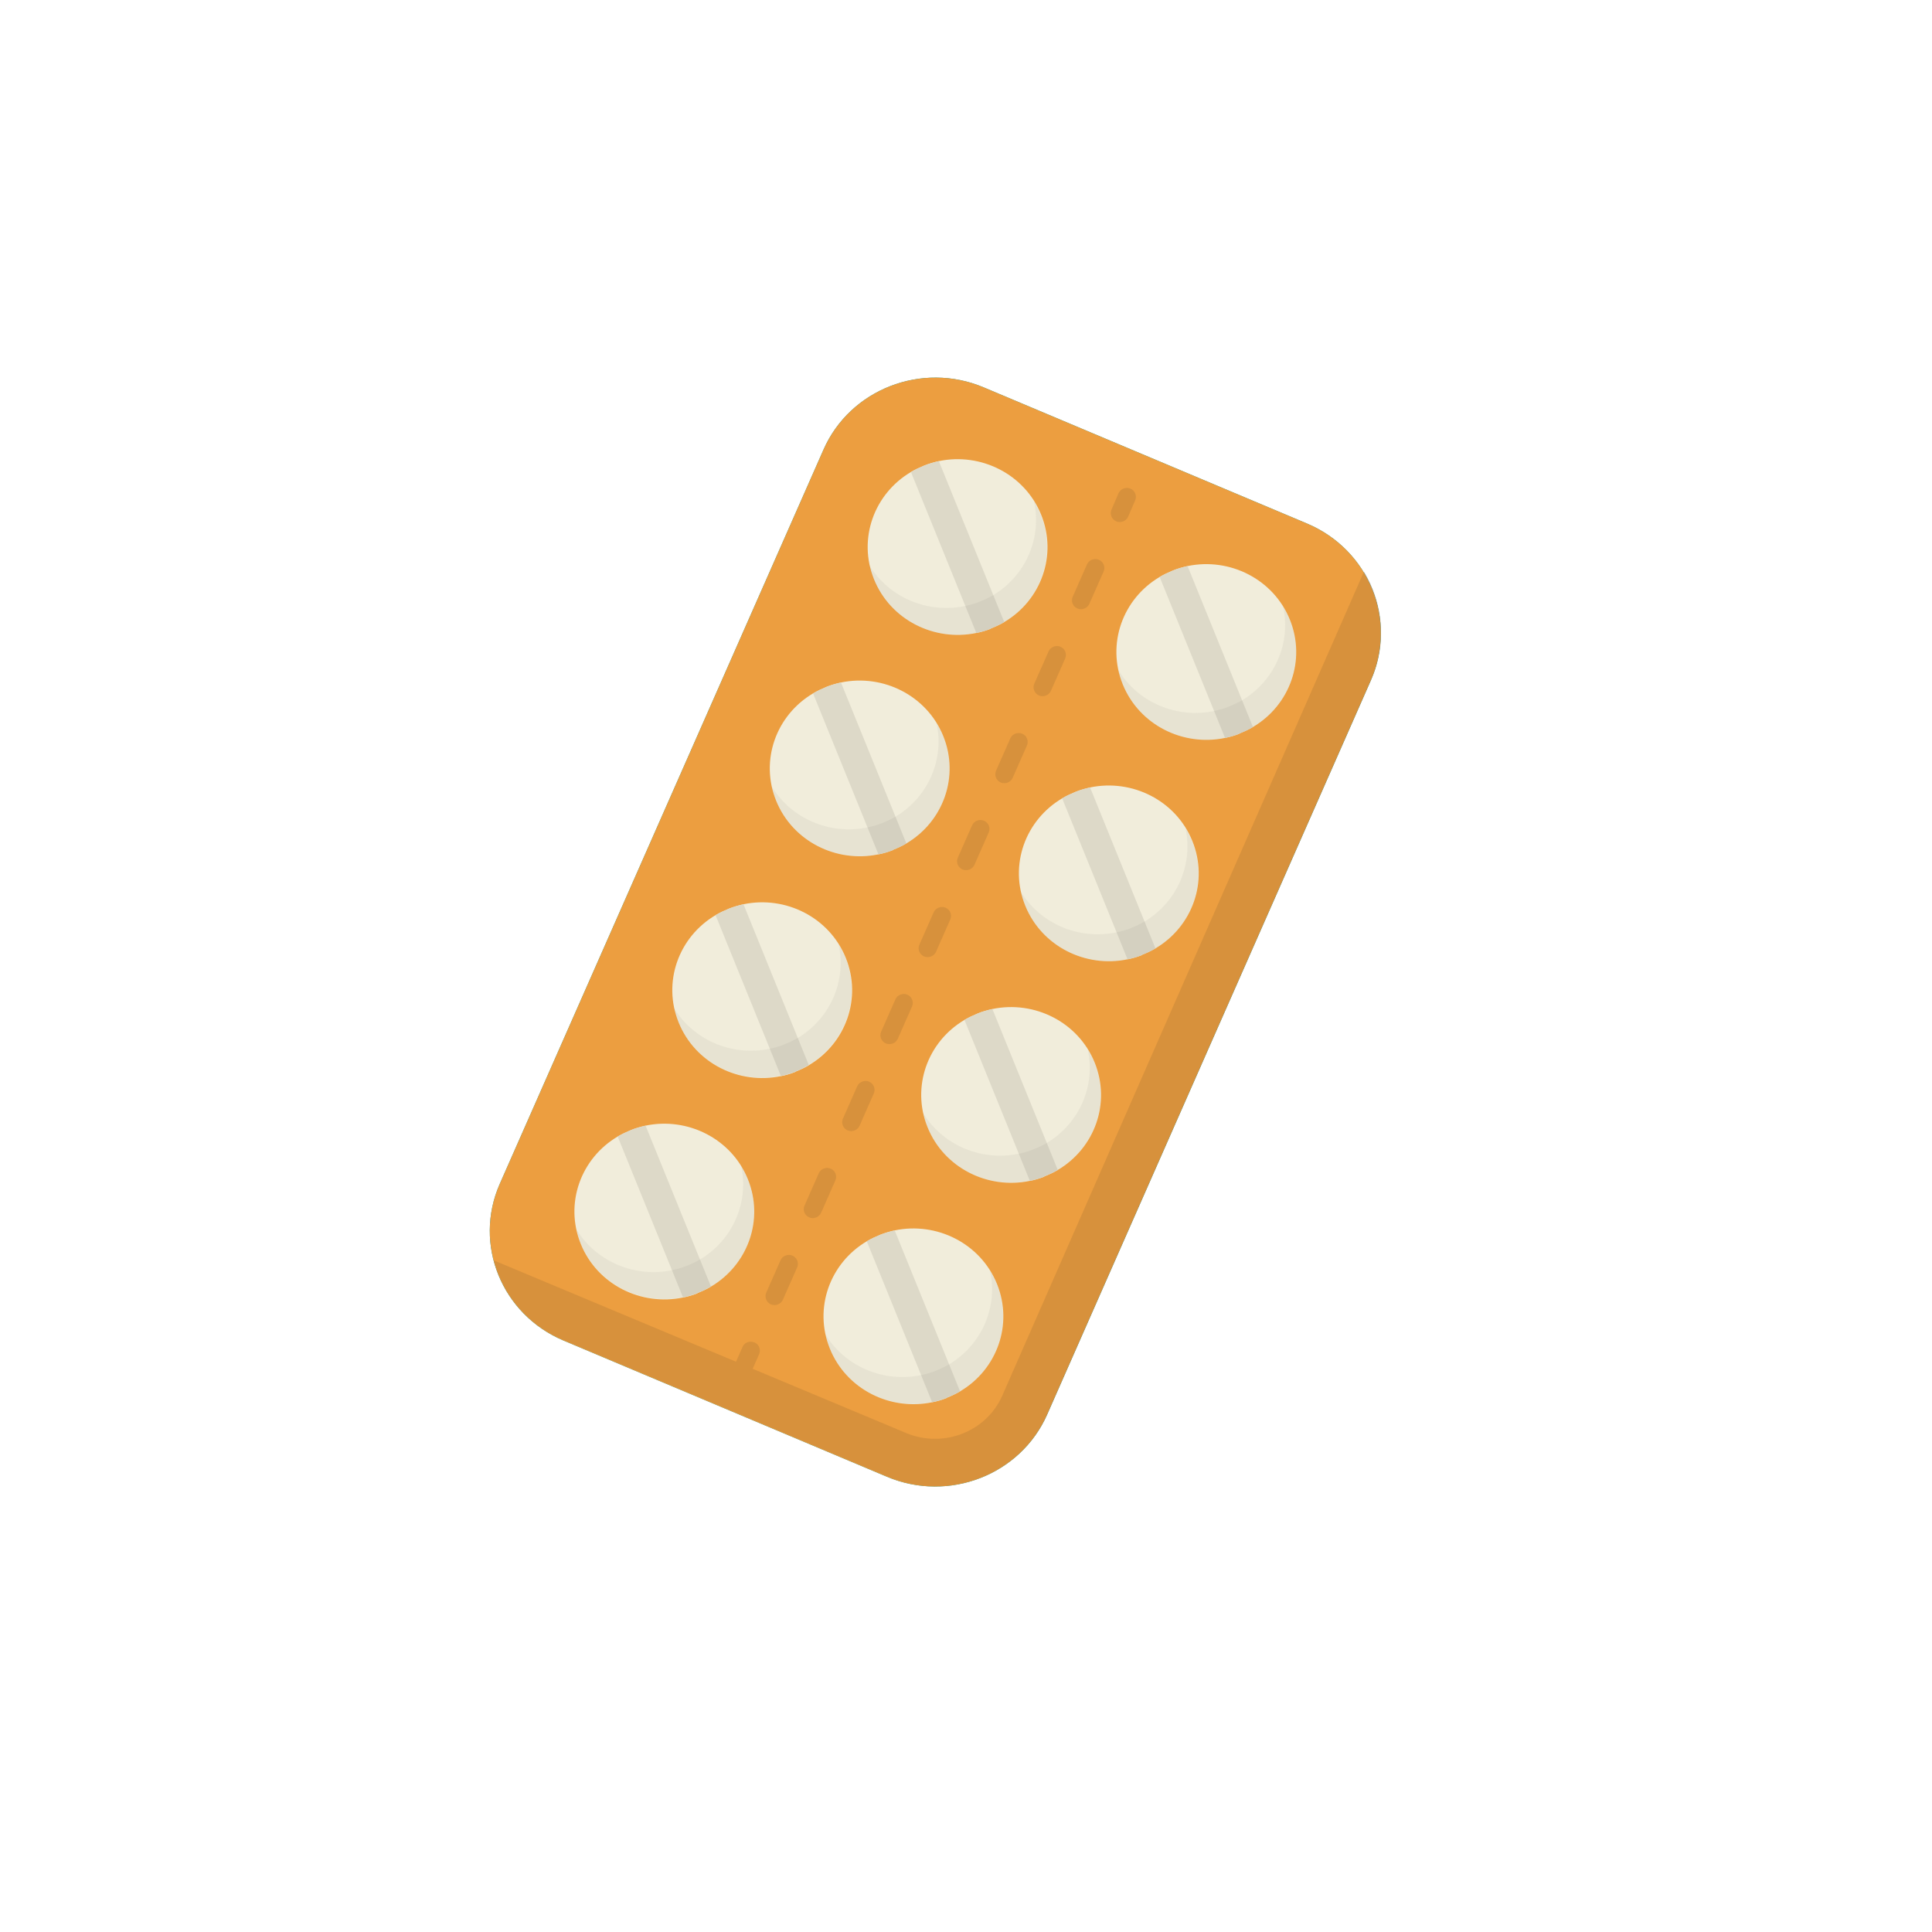 <?xml version="1.0" encoding="UTF-8"?>
<svg id="Calque_2" data-name="Calque 2" xmlns="http://www.w3.org/2000/svg" xmlns:xlink="http://www.w3.org/1999/xlink" viewBox="0 0 101.06 101.06">
  <defs>
    <style>
      .cls-1 {
        opacity: .05;
      }

      .cls-1, .cls-2 {
        fill: #1d1d1b;
        isolation: isolate;
      }

      .cls-1, .cls-2, .cls-3, .cls-4, .cls-5, .cls-6, .cls-7, .cls-8, .cls-9 {
        stroke-width: 0px;
      }

      .cls-2 {
        opacity: .1;
      }

      .cls-10 {
        clip-path: url(#clippath);
      }

      .cls-3 {
        fill: none;
      }

      .cls-4 {
        fill: #0994a1;
      }

      .cls-5 {
        fill: #07aaba;
      }

      .cls-6 {
        fill: #ddd9c8;
      }

      .cls-7 {
        fill: #f1eddb;
      }

      .cls-8 {
        fill: #fff;
      }

      .cls-9 {
        fill: #ec9e40;
      }
    </style>
    <clipPath id="clippath">
      <rect class="cls-3" x="25.62" y="19.74" width="46.61" height="58"/>
    </clipPath>
  </defs>
  <g id="Calque_1-2" data-name="Calque 1">
    <g>
      <rect class="cls-8" width="101.06" height="101.06"/>
      <g class="cls-10">
        <g>
          <path class="cls-5" d="M43.08,23.51l-16.94,38.42c-1.39,3.16.1,6.82,3.33,8.19l16.93,7.13c3.23,1.36,6.98-.1,8.37-3.25l16.94-38.42c1.39-3.16-.1-6.82-3.33-8.19l-16.93-7.13c-3.23-1.36-6.98.1-8.37,3.25Z"/>
          <path class="cls-7" d="M51.82,32.89c-.25.1-.5.17-.75.22-2.2.46-4.49-.68-5.35-2.8s0-4.48,1.93-5.62c.22-.13.46-.24.7-.34.25-.1.5-.17.76-.23,2.2-.46,4.49.68,5.35,2.8.86,2.12,0,4.48-1.93,5.62-.22.13-.46.24-.71.34h0Z"/>
          <path class="cls-6" d="M51.82,32.89c-.25.1-.5.17-.75.22l-3.42-8.42c.22-.13.46-.24.7-.34.25-.1.5-.17.76-.23l3.42,8.42c-.22.13-.46.24-.71.34h0Z"/>
          <path class="cls-1" d="M54.44,26.93c-.1-.24-.21-.46-.35-.68.42,1.91-.45,3.88-2.15,4.89-.22.13-.46.24-.71.34-.25.1-.5.17-.75.22-1.95.41-3.97-.44-5-2.12.05.24.12.49.22.73.86,2.12,3.15,3.26,5.35,2.8.25-.05.51-.12.75-.22.25-.1.49-.21.71-.34,1.93-1.14,2.79-3.5,1.93-5.62Z"/>
          <path class="cls-7" d="M64.83,38.38c-.25.1-.5.17-.75.22-2.2.46-4.49-.68-5.35-2.8-.86-2.12,0-4.48,1.93-5.62.22-.13.46-.24.7-.34.24-.1.5-.17.76-.23,2.2-.46,4.49.68,5.35,2.8.86,2.12,0,4.48-1.93,5.62-.22.13-.46.24-.71.34h0Z"/>
          <path class="cls-6" d="M64.83,38.38c-.25.1-.5.17-.75.22l-3.42-8.42c.22-.13.46-.24.7-.34.24-.1.5-.17.76-.23l3.42,8.42c-.22.13-.46.24-.71.34h0Z"/>
          <path class="cls-1" d="M67.47,32.42c-.1-.24-.21-.46-.35-.68.42,1.91-.45,3.88-2.15,4.89-.22.13-.46.24-.71.34-.25.1-.5.17-.75.22-1.95.41-3.97-.44-5-2.12.05.24.12.49.22.73.86,2.12,3.15,3.26,5.35,2.8.25-.05.51-.12.75-.22.25-.1.48-.21.71-.34,1.93-1.14,2.79-3.5,1.93-5.62Z"/>
          <path class="cls-7" d="M46.7,44.47c-.25.1-.5.17-.75.22-2.2.46-4.49-.68-5.35-2.8s0-4.48,1.93-5.62c.22-.13.46-.24.7-.34.24-.1.5-.17.76-.23,2.2-.46,4.49.68,5.35,2.8.86,2.12,0,4.48-1.93,5.62-.22.13-.46.24-.71.34h0Z"/>
          <path class="cls-6" d="M46.7,44.47c-.25.1-.5.17-.75.22l-3.42-8.42c.22-.13.46-.24.7-.34.24-.1.5-.17.76-.23l3.42,8.42c-.22.13-.46.24-.71.34h0Z"/>
          <path class="cls-1" d="M49.34,38.51c-.1-.24-.21-.46-.35-.68.42,1.91-.45,3.88-2.15,4.89-.22.13-.46.24-.71.34-.25.1-.5.17-.75.22-1.95.41-3.97-.44-5-2.12.05.24.12.49.22.73.86,2.12,3.15,3.26,5.35,2.8.25-.05.5-.12.75-.22.25-.1.48-.21.71-.34,1.93-1.14,2.79-3.5,1.93-5.62Z"/>
          <path class="cls-7" d="M59.73,49.96c-.25.1-.5.17-.75.22-2.2.46-4.49-.68-5.35-2.8-.86-2.12,0-4.48,1.93-5.62.22-.13.46-.24.7-.34.25-.1.5-.17.76-.23,2.2-.46,4.49.68,5.35,2.8.86,2.12,0,4.48-1.93,5.62-.22.13-.46.24-.71.34h0Z"/>
          <path class="cls-6" d="M59.73,49.96c-.25.1-.5.17-.75.22l-3.42-8.42c.22-.13.46-.24.7-.34.25-.1.5-.17.76-.23l3.42,8.42c-.22.13-.46.24-.71.34h0Z"/>
          <path class="cls-1" d="M62.36,44c-.1-.24-.21-.46-.35-.68.42,1.91-.45,3.88-2.15,4.89-.22.13-.46.24-.71.34-.25.1-.5.17-.75.22-1.95.41-3.97-.44-5-2.12.05.24.12.49.22.73.86,2.12,3.15,3.26,5.35,2.8.25-.05.51-.12.75-.22.24-.1.49-.21.71-.34,1.93-1.14,2.79-3.5,1.93-5.62Z"/>
          <path class="cls-7" d="M41.6,56.07c-.25.1-.5.17-.75.22-2.2.46-4.49-.68-5.35-2.8-.86-2.12,0-4.48,1.93-5.62.22-.13.46-.24.7-.34.25-.1.5-.17.76-.23,2.2-.46,4.49.68,5.35,2.8.86,2.12,0,4.48-1.93,5.62-.22.13-.46.24-.71.34h0Z"/>
          <path class="cls-6" d="M41.6,56.07c-.25.1-.5.17-.75.22l-3.42-8.42c.22-.13.46-.24.7-.34.25-.1.5-.17.76-.23l3.42,8.42c-.22.13-.46.24-.71.34h0Z"/>
          <path class="cls-1" d="M44.22,50.09c-.1-.24-.21-.46-.35-.68.42,1.91-.45,3.88-2.15,4.89-.22.13-.46.24-.71.34-.25.1-.5.17-.75.22-1.95.41-3.97-.44-5-2.12.05.24.12.49.22.73.86,2.12,3.15,3.26,5.35,2.8.25-.05.51-.12.75-.22.25-.1.48-.21.71-.34,1.93-1.14,2.79-3.5,1.93-5.62Z"/>
          <path class="cls-7" d="M54.62,61.55c-.25.1-.5.17-.75.22-2.2.46-4.49-.68-5.35-2.8s0-4.48,1.93-5.62c.22-.13.46-.24.7-.34s.5-.17.76-.23c2.2-.46,4.49.68,5.35,2.8.86,2.12,0,4.48-1.93,5.62-.22.13-.46.24-.71.34h0Z"/>
          <path class="cls-6" d="M54.62,61.55c-.25.1-.5.17-.75.22l-3.42-8.42c.22-.13.46-.24.7-.34s.5-.17.76-.23l3.42,8.42c-.22.13-.46.24-.71.34h0Z"/>
          <path class="cls-1" d="M57.25,55.58c-.1-.24-.21-.46-.35-.68.42,1.91-.45,3.88-2.15,4.89-.22.13-.46.24-.71.34-.25.1-.5.17-.75.22-1.95.41-3.97-.44-5-2.12.05.24.12.49.22.73.86,2.12,3.15,3.26,5.35,2.8.25-.05.51-.12.75-.22.25-.1.49-.21.71-.34,1.93-1.14,2.79-3.5,1.93-5.62Z"/>
          <path class="cls-7" d="M36.48,67.65c-.25.1-.5.17-.75.22-2.2.46-4.49-.68-5.35-2.8-.86-2.12,0-4.48,1.93-5.62.22-.13.46-.24.7-.34.24-.1.5-.17.76-.23,2.2-.46,4.49.68,5.35,2.8.86,2.12,0,4.48-1.93,5.62-.22.13-.46.24-.71.34h0Z"/>
          <path class="cls-6" d="M36.48,67.65c-.25.1-.5.17-.75.22l-3.42-8.42c.22-.13.46-.24.7-.34.24-.1.5-.17.76-.23l3.42,8.42c-.22.13-.46.24-.71.34h0Z"/>
          <path class="cls-1" d="M39.12,61.67c-.1-.24-.21-.46-.35-.68.42,1.91-.45,3.88-2.15,4.89-.22.13-.46.24-.71.34-.25.1-.5.17-.75.22-1.95.41-3.97-.44-5-2.12.05.24.12.49.22.73.86,2.12,3.15,3.26,5.35,2.8.25-.05.5-.12.75-.22.25-.1.48-.21.71-.34,1.93-1.14,2.79-3.5,1.93-5.62Z"/>
          <path class="cls-7" d="M49.51,73.13c-.25.1-.5.17-.75.22-2.2.46-4.49-.68-5.35-2.8-.86-2.12,0-4.48,1.93-5.62.22-.13.46-.24.7-.34.25-.1.5-.17.76-.23,2.2-.46,4.49.68,5.35,2.8.86,2.12,0,4.48-1.93,5.62-.22.13-.46.24-.71.34h0Z"/>
          <path class="cls-6" d="M49.51,73.13c-.25.1-.5.17-.75.22l-3.42-8.42c.22-.13.46-.24.7-.34.25-.1.5-.17.76-.23l3.42,8.42c-.22.13-.46.24-.71.34h0Z"/>
          <path class="cls-1" d="M52.14,67.16c-.1-.24-.21-.46-.35-.68.42,1.91-.45,3.88-2.15,4.89-.22.13-.46.24-.71.34-.25.1-.5.17-.75.22-1.95.41-3.97-.44-5-2.12.05.24.12.49.22.73.86,2.12,3.15,3.26,5.35,2.8.25-.05.51-.12.75-.22.24-.1.49-.21.71-.34,1.93-1.14,2.79-3.5,1.93-5.62Z"/>
          <path class="cls-4" d="M58.39,27.27c-.24-.1-.35-.38-.25-.61l.37-.86c.1-.23.39-.34.62-.24.24.1.35.38.25.61l-.37.86c-.1.23-.39.34-.62.24Z"/>
          <path class="cls-4" d="M40.33,68.23c-.24-.1-.35-.38-.25-.61l.75-1.7c.1-.23.39-.34.62-.24.24.1.35.38.25.61l-.75,1.7c-.1.23-.39.34-.62.24ZM42.33,63.68c-.24-.1-.35-.38-.25-.61l.75-1.7c.1-.23.39-.34.62-.24.24.1.35.38.25.61l-.75,1.7c-.1.23-.39.34-.62.24ZM44.34,59.13c-.24-.1-.35-.38-.25-.61l.75-1.7c.1-.23.39-.34.62-.24.24.1.35.38.25.61l-.75,1.7c-.1.23-.39.34-.62.24ZM46.34,54.58c-.24-.1-.35-.38-.25-.61l.75-1.7c.1-.23.39-.34.62-.24.24.1.35.38.25.61l-.75,1.7c-.1.23-.39.34-.62.24ZM48.34,50.03c-.24-.1-.35-.38-.25-.61l.75-1.7c.1-.23.39-.34.62-.24.24.1.35.38.25.61l-.75,1.7c-.1.23-.39.34-.62.24ZM50.35,45.48c-.24-.1-.35-.38-.25-.61l.75-1.7c.1-.23.39-.34.62-.24.24.1.35.38.25.61l-.75,1.7c-.1.23-.39.34-.62.24ZM52.35,40.93c-.24-.1-.35-.38-.25-.61l.75-1.7c.1-.23.39-.34.62-.24.24.1.35.38.25.61l-.75,1.7c-.1.23-.39.34-.62.24ZM54.35,36.38c-.24-.1-.35-.38-.25-.61l.75-1.7c.1-.23.39-.34.62-.24.24.1.35.38.25.61l-.75,1.7c-.1.23-.39.34-.62.24ZM56.36,31.83c-.24-.1-.35-.38-.25-.61l.75-1.7c.1-.23.39-.34.62-.24.24.1.35.38.25.61l-.75,1.7c-.1.23-.39.34-.62.24Z"/>
          <path class="cls-4" d="M38.7,71.93c-.24-.1-.35-.38-.25-.61l.37-.86c.1-.23.39-.34.62-.24.24.1.35.38.25.61l-.37.86c-.1.23-.39.34-.62.24Z"/>
          <path class="cls-2" d="M71.33,29.94l-18.9,43.06c-.83,1.9-3.09,2.77-5.03,1.96l-21.57-9.03c.47,1.8,1.75,3.38,3.65,4.17l16.93,7.13c3.24,1.36,6.98-.1,8.38-3.26l16.94-38.42c.83-1.9.62-3.98-.37-5.64v.02Z"/>
          <path class="cls-9" d="M43.08,23.51l-16.94,38.42c-1.39,3.16.1,6.82,3.33,8.19l16.93,7.13c3.23,1.36,6.98-.1,8.37-3.25l16.94-38.42c1.39-3.16-.1-6.82-3.33-8.19l-16.93-7.13c-3.23-1.36-6.98.1-8.37,3.25Z"/>
          <path class="cls-7" d="M51.82,32.89c-.25.1-.5.17-.75.22-2.2.46-4.49-.68-5.35-2.8s0-4.48,1.93-5.62c.22-.13.46-.24.7-.34.25-.1.5-.17.76-.23,2.2-.46,4.49.68,5.35,2.8.86,2.12,0,4.48-1.93,5.62-.22.13-.46.24-.71.34h0Z"/>
          <path class="cls-6" d="M51.82,32.89c-.25.1-.5.17-.75.22l-3.42-8.42c.22-.13.46-.24.7-.34.25-.1.5-.17.76-.23l3.42,8.42c-.22.13-.46.24-.71.34h0Z"/>
          <path class="cls-1" d="M54.44,26.93c-.1-.24-.21-.46-.35-.68.42,1.91-.45,3.88-2.15,4.89-.22.13-.46.24-.71.34-.25.1-.5.17-.75.22-1.95.41-3.97-.44-5-2.12.05.24.12.49.22.73.86,2.12,3.15,3.26,5.35,2.8.25-.05.51-.12.75-.22.25-.1.49-.21.71-.34,1.93-1.14,2.79-3.5,1.93-5.62Z"/>
          <path class="cls-7" d="M64.83,38.38c-.25.1-.5.17-.75.22-2.2.46-4.49-.68-5.35-2.8-.86-2.12,0-4.48,1.93-5.62.22-.13.46-.24.7-.34.24-.1.5-.17.76-.23,2.2-.46,4.49.68,5.35,2.8.86,2.12,0,4.48-1.93,5.62-.22.13-.46.24-.71.34h0Z"/>
          <path class="cls-6" d="M64.83,38.38c-.25.1-.5.17-.75.22l-3.42-8.42c.22-.13.46-.24.7-.34.24-.1.5-.17.76-.23l3.42,8.42c-.22.13-.46.24-.71.34h0Z"/>
          <path class="cls-1" d="M67.47,32.42c-.1-.24-.21-.46-.35-.68.42,1.91-.45,3.88-2.15,4.89-.22.13-.46.24-.71.34-.25.1-.5.17-.75.22-1.95.41-3.97-.44-5-2.12.05.24.12.49.22.73.86,2.12,3.15,3.26,5.35,2.8.25-.05.51-.12.75-.22.25-.1.48-.21.71-.34,1.93-1.14,2.79-3.5,1.93-5.62Z"/>
          <path class="cls-7" d="M46.7,44.47c-.25.1-.5.17-.75.22-2.2.46-4.49-.68-5.35-2.8s0-4.48,1.93-5.62c.22-.13.46-.24.7-.34.24-.1.5-.17.76-.23,2.2-.46,4.49.68,5.35,2.8.86,2.12,0,4.48-1.93,5.62-.22.13-.46.24-.71.34h0Z"/>
          <path class="cls-6" d="M46.7,44.47c-.25.1-.5.17-.75.22l-3.42-8.42c.22-.13.46-.24.7-.34.24-.1.5-.17.76-.23l3.42,8.42c-.22.13-.46.24-.71.34h0Z"/>
          <path class="cls-1" d="M49.34,38.51c-.1-.24-.21-.46-.35-.68.42,1.91-.45,3.88-2.15,4.89-.22.13-.46.24-.71.34-.25.1-.5.17-.75.22-1.95.41-3.97-.44-5-2.12.05.24.12.49.22.73.86,2.12,3.15,3.26,5.35,2.8.25-.05.5-.12.75-.22.25-.1.48-.21.71-.34,1.93-1.14,2.79-3.5,1.93-5.62Z"/>
          <path class="cls-7" d="M59.73,49.96c-.25.1-.5.17-.75.22-2.2.46-4.49-.68-5.35-2.8-.86-2.12,0-4.48,1.93-5.62.22-.13.46-.24.7-.34.25-.1.5-.17.76-.23,2.2-.46,4.49.68,5.35,2.8.86,2.12,0,4.48-1.93,5.62-.22.13-.46.24-.71.34h0Z"/>
          <path class="cls-6" d="M59.73,49.96c-.25.1-.5.17-.75.22l-3.42-8.42c.22-.13.46-.24.7-.34.25-.1.5-.17.76-.23l3.42,8.42c-.22.13-.46.24-.71.34h0Z"/>
          <path class="cls-1" d="M62.36,44c-.1-.24-.21-.46-.35-.68.42,1.91-.45,3.88-2.15,4.89-.22.13-.46.24-.71.34-.25.1-.5.17-.75.22-1.95.41-3.97-.44-5-2.12.05.24.12.49.22.73.86,2.12,3.15,3.26,5.35,2.8.25-.05.51-.12.75-.22.24-.1.49-.21.71-.34,1.93-1.14,2.79-3.5,1.93-5.62Z"/>
          <path class="cls-7" d="M41.6,56.07c-.25.1-.5.17-.75.22-2.2.46-4.49-.68-5.35-2.8-.86-2.12,0-4.48,1.93-5.62.22-.13.46-.24.7-.34.25-.1.5-.17.76-.23,2.2-.46,4.49.68,5.35,2.8.86,2.12,0,4.48-1.93,5.62-.22.13-.46.24-.71.34h0Z"/>
          <path class="cls-6" d="M41.6,56.07c-.25.1-.5.17-.75.22l-3.42-8.42c.22-.13.46-.24.7-.34.25-.1.5-.17.76-.23l3.42,8.42c-.22.13-.46.24-.71.34h0Z"/>
          <path class="cls-1" d="M44.22,50.09c-.1-.24-.21-.46-.35-.68.42,1.91-.45,3.88-2.15,4.89-.22.13-.46.24-.71.34-.25.1-.5.17-.75.22-1.95.41-3.97-.44-5-2.12.05.24.12.49.22.73.86,2.12,3.15,3.26,5.35,2.8.25-.05.51-.12.75-.22.25-.1.48-.21.71-.34,1.93-1.14,2.79-3.5,1.93-5.62Z"/>
          <path class="cls-7" d="M54.62,61.55c-.25.1-.5.17-.75.22-2.2.46-4.49-.68-5.35-2.8s0-4.48,1.93-5.62c.22-.13.46-.24.7-.34s.5-.17.76-.23c2.2-.46,4.49.68,5.35,2.8.86,2.12,0,4.48-1.93,5.62-.22.13-.46.24-.71.34h0Z"/>
          <path class="cls-6" d="M54.62,61.55c-.25.1-.5.17-.75.22l-3.42-8.42c.22-.13.46-.24.7-.34s.5-.17.76-.23l3.42,8.42c-.22.13-.46.24-.71.34h0Z"/>
          <path class="cls-1" d="M57.25,55.58c-.1-.24-.21-.46-.35-.68.42,1.91-.45,3.88-2.15,4.89-.22.13-.46.24-.71.34-.25.1-.5.17-.75.22-1.95.41-3.97-.44-5-2.12.05.24.12.49.22.73.86,2.12,3.15,3.26,5.35,2.8.25-.05.51-.12.75-.22.25-.1.49-.21.71-.34,1.93-1.14,2.79-3.5,1.93-5.62Z"/>
          <path class="cls-7" d="M36.48,67.65c-.25.1-.5.17-.75.22-2.2.46-4.49-.68-5.35-2.8-.86-2.12,0-4.48,1.93-5.62.22-.13.46-.24.7-.34.24-.1.5-.17.76-.23,2.2-.46,4.49.68,5.35,2.8.86,2.12,0,4.48-1.93,5.62-.22.13-.46.24-.71.34h0Z"/>
          <path class="cls-6" d="M36.48,67.65c-.25.1-.5.17-.75.22l-3.42-8.42c.22-.13.46-.24.7-.34.24-.1.5-.17.76-.23l3.42,8.42c-.22.13-.46.24-.71.34h0Z"/>
          <path class="cls-1" d="M39.12,61.67c-.1-.24-.21-.46-.35-.68.42,1.91-.45,3.88-2.15,4.89-.22.13-.46.24-.71.34-.25.1-.5.17-.75.22-1.95.41-3.97-.44-5-2.12.05.24.12.49.22.73.86,2.12,3.15,3.26,5.35,2.8.25-.05.5-.12.75-.22.25-.1.48-.21.71-.34,1.93-1.14,2.79-3.5,1.93-5.62Z"/>
          <path class="cls-7" d="M49.51,73.13c-.25.1-.5.17-.75.22-2.2.46-4.49-.68-5.35-2.8-.86-2.12,0-4.48,1.93-5.62.22-.13.46-.24.7-.34.25-.1.5-.17.76-.23,2.2-.46,4.49.68,5.35,2.8.86,2.12,0,4.48-1.93,5.62-.22.13-.46.24-.71.34h0Z"/>
          <path class="cls-6" d="M49.51,73.13c-.25.1-.5.17-.75.22l-3.42-8.42c.22-.13.46-.24.7-.34.25-.1.5-.17.76-.23l3.42,8.42c-.22.13-.46.24-.71.34h0Z"/>
          <path class="cls-1" d="M52.14,67.16c-.1-.24-.21-.46-.35-.68.42,1.91-.45,3.88-2.15,4.89-.22.13-.46.24-.71.34-.25.1-.5.17-.75.22-1.95.41-3.97-.44-5-2.12.05.24.12.49.22.73.86,2.12,3.15,3.26,5.35,2.8.25-.05.51-.12.75-.22.24-.1.49-.21.71-.34,1.93-1.14,2.79-3.5,1.93-5.62Z"/>
          <path class="cls-2" d="M58.39,27.27c-.24-.1-.35-.38-.25-.61l.37-.86c.1-.23.39-.34.62-.24.24.1.35.38.25.61l-.37.86c-.1.23-.39.34-.62.24Z"/>
          <path class="cls-2" d="M40.33,68.23c-.24-.1-.35-.38-.25-.61l.75-1.7c.1-.23.39-.34.62-.24.24.1.35.38.25.61l-.75,1.7c-.1.23-.39.34-.62.24ZM42.33,63.68c-.24-.1-.35-.38-.25-.61l.75-1.7c.1-.23.39-.34.62-.24.24.1.35.38.25.61l-.75,1.7c-.1.23-.39.34-.62.24ZM44.34,59.13c-.24-.1-.35-.38-.25-.61l.75-1.7c.1-.23.39-.34.62-.24.24.1.35.38.25.61l-.75,1.7c-.1.23-.39.34-.62.24ZM46.34,54.58c-.24-.1-.35-.38-.25-.61l.75-1.7c.1-.23.39-.34.62-.24.24.1.35.38.25.61l-.75,1.7c-.1.23-.39.34-.62.24ZM48.34,50.03c-.24-.1-.35-.38-.25-.61l.75-1.7c.1-.23.39-.34.62-.24.24.1.35.38.25.61l-.75,1.7c-.1.23-.39.34-.62.24ZM50.35,45.48c-.24-.1-.35-.38-.25-.61l.75-1.7c.1-.23.39-.34.62-.24.24.1.35.38.25.61l-.75,1.7c-.1.23-.39.34-.62.24ZM52.35,40.93c-.24-.1-.35-.38-.25-.61l.75-1.7c.1-.23.39-.34.62-.24.24.1.35.38.25.61l-.75,1.7c-.1.23-.39.34-.62.24ZM54.35,36.38c-.24-.1-.35-.38-.25-.61l.75-1.7c.1-.23.39-.34.62-.24.24.1.35.38.25.61l-.75,1.7c-.1.23-.39.34-.62.24ZM56.36,31.83c-.24-.1-.35-.38-.25-.61l.75-1.7c.1-.23.39-.34.62-.24.24.1.35.38.25.61l-.75,1.7c-.1.23-.39.34-.62.24Z"/>
          <path class="cls-2" d="M71.33,29.94l-18.9,43.06c-.83,1.9-3.09,2.77-5.03,1.96l-8.03-3.36.34-.77c.1-.23,0-.51-.25-.61-.25-.1-.52,0-.62.24l-.34.77-12.67-5.3c.47,1.8,1.75,3.38,3.65,4.17l16.93,7.13c3.24,1.36,6.98-.1,8.38-3.26l16.94-38.42c.83-1.9.62-3.98-.37-5.64v.02Z"/>
        </g>
      </g>
    </g>
  </g>
</svg>
